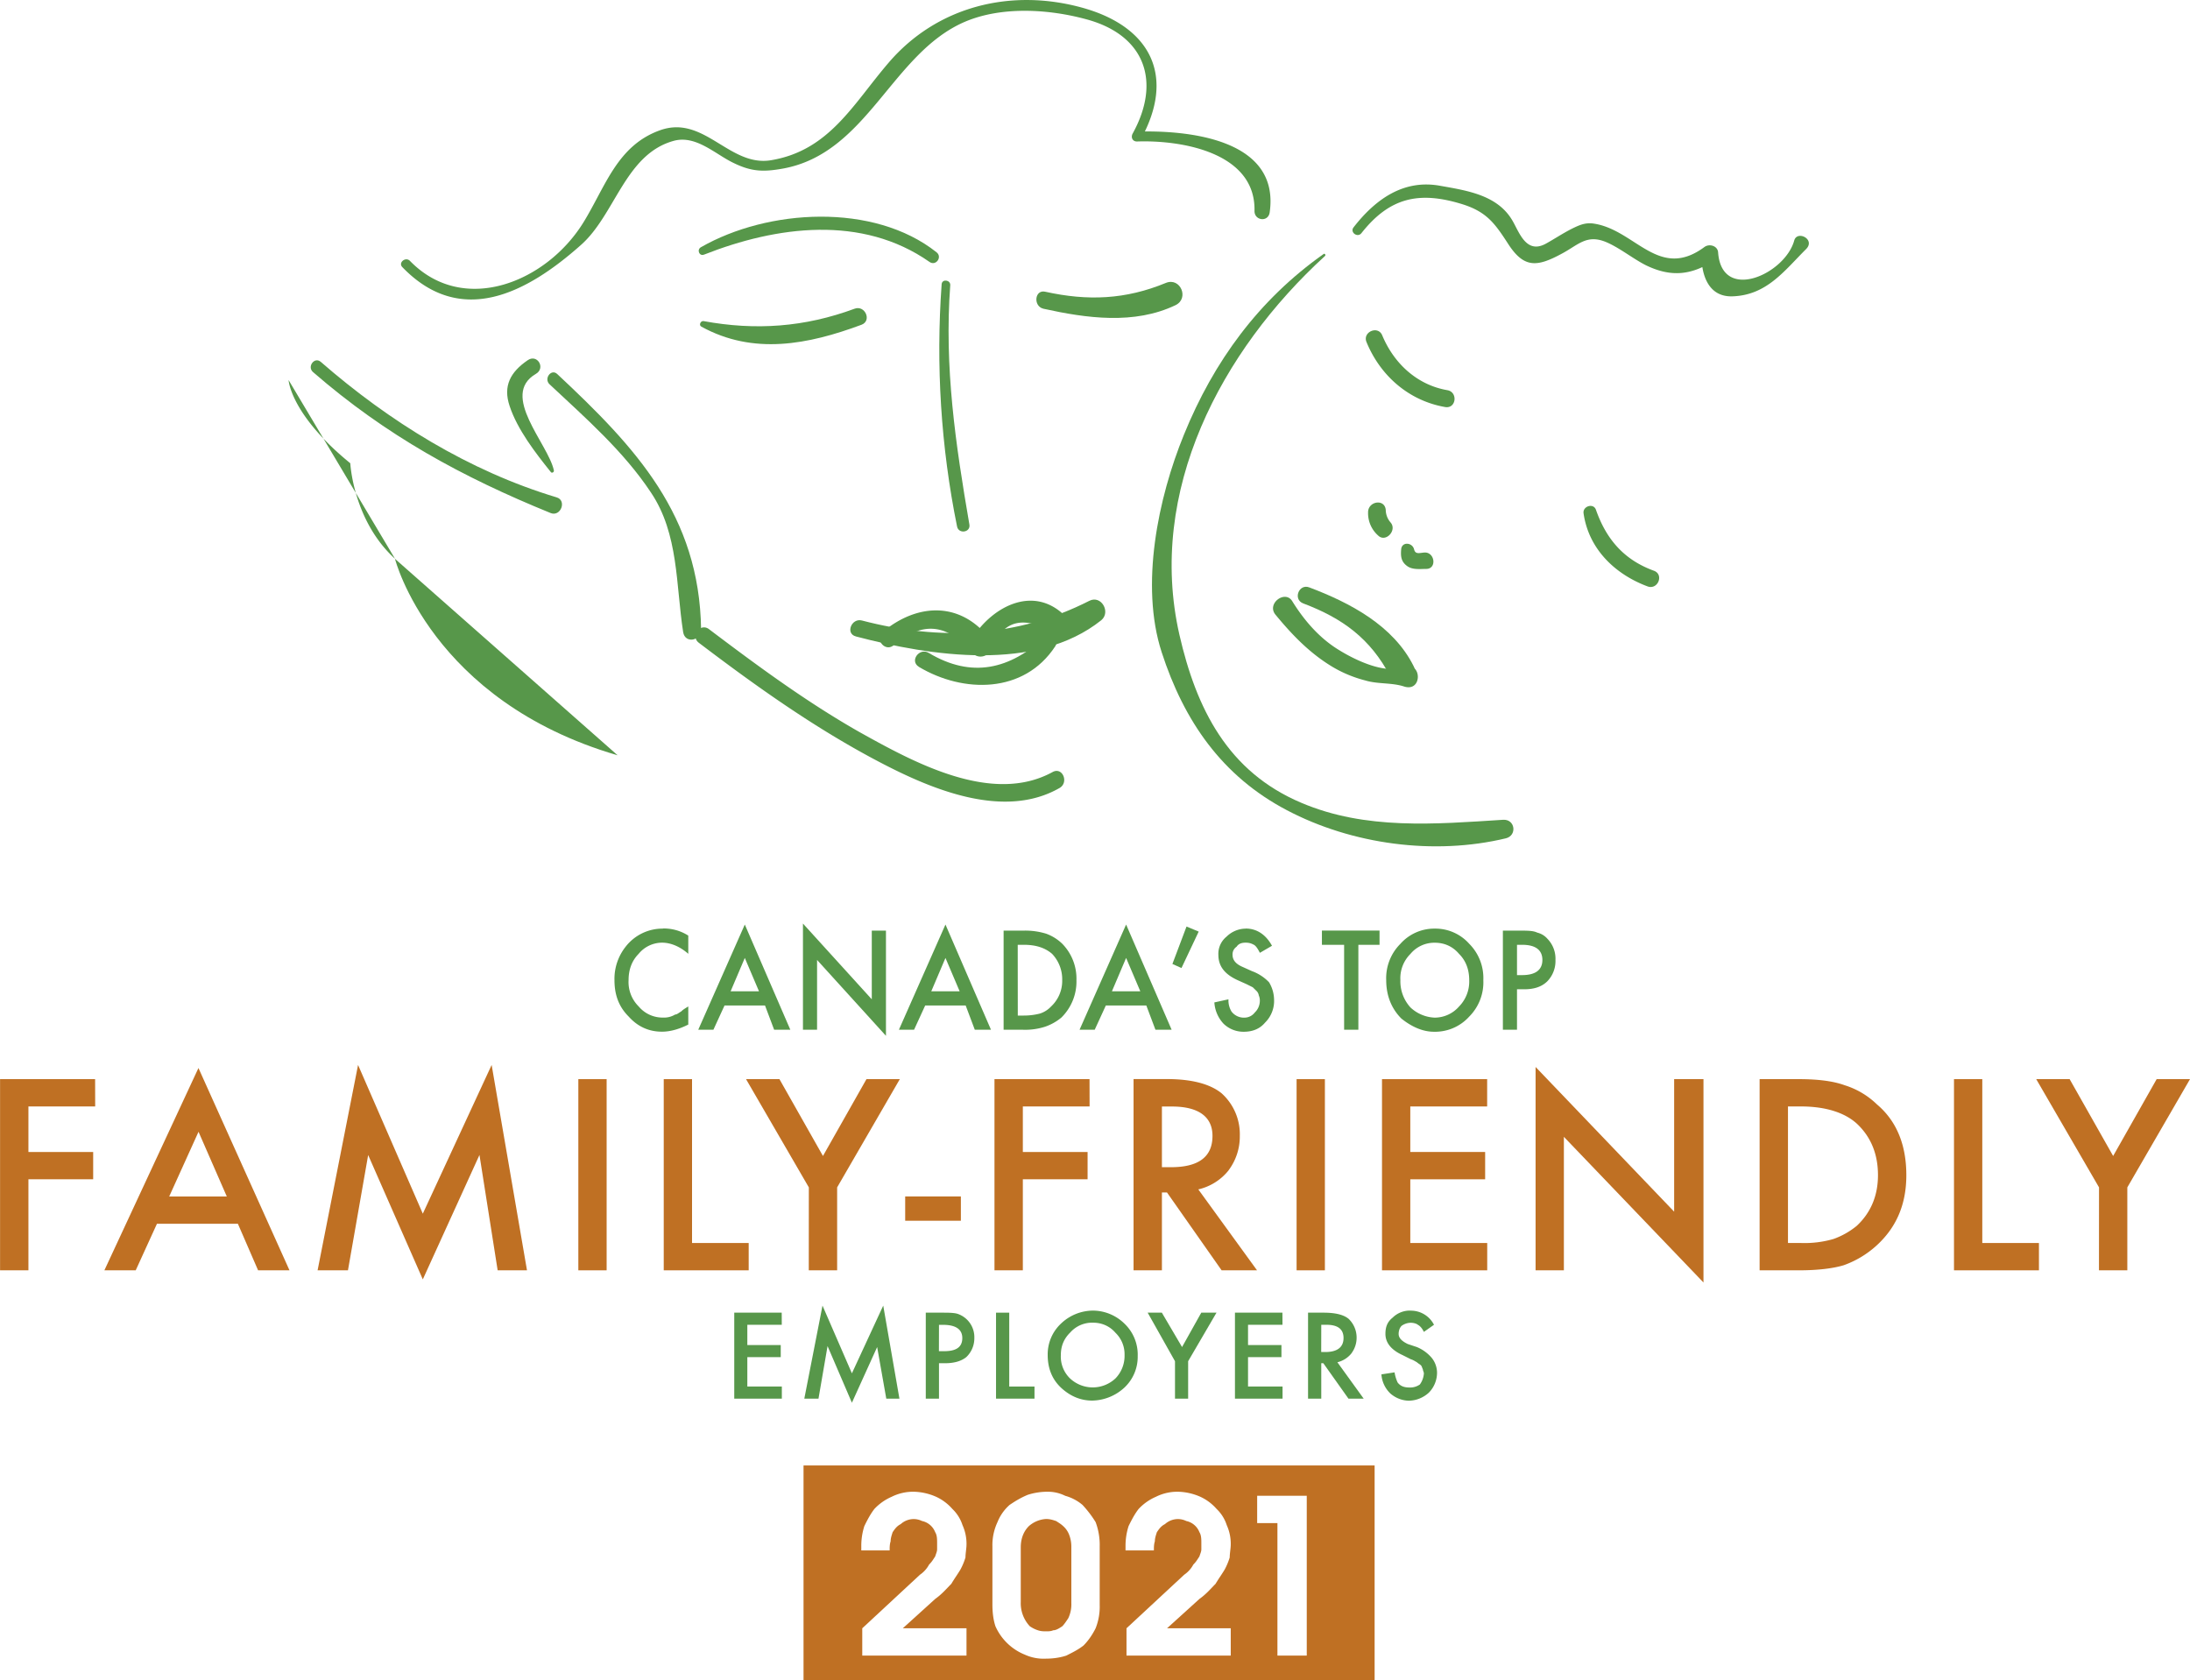 <svg xmlns="http://www.w3.org/2000/svg" xmlns:xlink="http://www.w3.org/1999/xlink" width="45.097" height="34.607" version="1.2" viewBox="0 0 33.823 25.955"><defs><symbol id="a" overflow="visible" style="overflow:visible"><path d="M.86-1.562a.72.72 0 0 0-.579.28.8.8 0 0 0-.172.516c0 .22.063.407.22.563Q.538.03.843.03c.14 0 .281-.047.406-.11v-.28c-.047.03-.078.046-.11.078-.03.015-.062.047-.093.047a.33.33 0 0 1-.188.047.48.48 0 0 1-.375-.172.53.53 0 0 1-.156-.407c0-.156.047-.296.156-.406a.47.47 0 0 1 .36-.172c.14 0 .281.063.406.172v-.281a.7.7 0 0 0-.39-.11m0 0" style="stroke:none"/></symbol><symbol id="b" overflow="visible" style="overflow:visible"><path d="M1.172 0h.25L.719-1.625 0 0h.234l.172-.375h.625zM.5-.594l.219-.515.219.515Zm0 0" style="stroke:none"/></symbol><symbol id="c" overflow="visible" style="overflow:visible"><path d="M.39 0v-1.078L1.454.094v-1.625h-.219V-.47L.172-1.64V0Zm0 0" style="stroke:none"/></symbol><symbol id="d" overflow="visible" style="overflow:visible"><path d="M.469 0a1 1 0 0 0 .344-.047.8.8 0 0 0 .25-.14.78.78 0 0 0 .234-.579.77.77 0 0 0-.219-.562.7.7 0 0 0-.25-.156 1.1 1.1 0 0 0-.344-.047H.172V0ZM.39-1.312h.093c.188 0 .329.046.438.14a.57.57 0 0 1 .156.406.54.54 0 0 1-.172.407.4.4 0 0 1-.172.109 1 1 0 0 1-.25.031H.391zm0 0" style="stroke:none"/></symbol><symbol id="e" overflow="visible" style="overflow:visible"><path d="m.11-1.016.14.063.266-.563-.188-.078zm0 0" style="stroke:none"/></symbol><symbol id="f" overflow="visible" style="overflow:visible"><path d="M.594-1.562a.43.43 0 0 0-.297.125.34.34 0 0 0-.125.28c0 .173.094.298.297.391l.14.063.094.047.063.062a.12.12 0 0 1 .03.063.2.2 0 0 1 .016.094.25.25 0 0 1-.078.171.2.2 0 0 1-.156.079.24.24 0 0 1-.203-.094.33.33 0 0 1-.047-.189L.11-.422a.53.53 0 0 0 .141.328.44.44 0 0 0 .313.125q.21 0 .328-.14a.47.47 0 0 0 .14-.36.53.53 0 0 0-.078-.265.7.7 0 0 0-.265-.172L.547-.97c-.11-.047-.156-.11-.156-.187a.14.14 0 0 1 .062-.125c.031-.047.078-.063.14-.063s.095.016.126.032c.031.015.062.062.094.125L1-1.297c-.094-.172-.234-.266-.406-.266m0 0" style="stroke:none"/></symbol><symbol id="h" overflow="visible" style="overflow:visible"><path d="M.906-1.312v-.22h-.89v.22h.343V0h.22v-1.312zm0 0" style="stroke:none"/></symbol><symbol id="i" overflow="visible" style="overflow:visible"><path d="M.344-.172c.156.125.328.203.5.203a.71.71 0 0 0 .547-.234.75.75 0 0 0 .218-.563.75.75 0 0 0-.218-.562.7.7 0 0 0-.532-.234.7.7 0 0 0-.53.234.75.75 0 0 0-.22.562c0 .235.079.438.235.594m.14-1a.48.48 0 0 1 .375-.172c.157 0 .282.063.375.172.11.11.157.25.157.406a.55.55 0 0 1-.157.407.5.5 0 0 1-.375.172.58.58 0 0 1-.375-.157.6.6 0 0 1-.156-.422.53.53 0 0 1 .156-.406m0 0" style="stroke:none"/></symbol><symbol id="j" overflow="visible" style="overflow:visible"><path d="M.5-.625c.14 0 .266-.031.36-.125a.45.45 0 0 0 .124-.328.44.44 0 0 0-.125-.328.3.3 0 0 0-.156-.094c-.062-.031-.156-.031-.281-.031h-.25V0H.39v-.625Zm-.11-.687h.08c.203 0 .312.078.312.234s-.11.234-.312.234H.39Zm0 0" style="stroke:none"/></symbol><symbol id="k" overflow="visible" style="overflow:visible"><path d="M1.828-2.953H.36V0h.438v-1.406h1v-.422h-1v-.703h1.031zm0 0" style="stroke:none"/></symbol><symbol id="l" overflow="visible" style="overflow:visible"><path d="M2.39 0h.485L1.469-3.125.016 0H.5l.328-.719h1.25zM1.017-1.14l.453-1 .437 1zm0 0" style="stroke:none"/></symbol><symbol id="m" overflow="visible" style="overflow:visible"><path d="m.719 0 .312-1.781L1.875.14l.875-1.922L3.031 0h.453l-.546-3.172L1.875-.875l-1-2.297L.25 0Zm0 0" style="stroke:none"/></symbol><symbol id="n" overflow="visible" style="overflow:visible"><path d="M.36-2.953V0h.437v-2.953zm0 0" style="stroke:none"/></symbol><symbol id="o" overflow="visible" style="overflow:visible"><path d="M.36-2.953V0h1.312v-.422H.797v-2.531zm0 0" style="stroke:none"/></symbol><symbol id="p" overflow="visible" style="overflow:visible"><path d="M.953 0h.438v-1.281l.968-1.672h-.515l-.672 1.187L.5-2.953h-.516l.97 1.672zm0 0" style="stroke:none"/></symbol><symbol id="q" overflow="visible" style="overflow:visible"><path d="M0-.766h.86v-.375H0Zm0 0" style="stroke:none"/></symbol><symbol id="r" overflow="visible" style="overflow:visible"><path d="M1.828-1.547A.87.87 0 0 0 2-2.078a.85.85 0 0 0-.281-.656c-.172-.141-.453-.22-.844-.22H.359V0h.438v-1.203h.078L1.719 0h.547l-.907-1.25a.84.84 0 0 0 .47-.297M.797-2.53h.156c.406 0 .625.156.625.453 0 .328-.219.484-.64.484H.797Zm0 0" style="stroke:none"/></symbol><symbol id="s" overflow="visible" style="overflow:visible"><path d="M1.984-2.953H.36V0h1.625v-.422H.797v-.984h1.156v-.422H.797v-.703h1.187zm0 0" style="stroke:none"/></symbol><symbol id="t" overflow="visible" style="overflow:visible"><path d="M.797 0v-2.062L2.953.188v-3.141H2.5v2.047L.36-3.141V0Zm0 0" style="stroke:none"/></symbol><symbol id="u" overflow="visible" style="overflow:visible"><path d="M.969 0c.297 0 .531-.031.687-.078a1.5 1.5 0 0 0 .5-.297c.313-.281.469-.64.469-1.094 0-.453-.14-.828-.453-1.093a1.25 1.25 0 0 0-.5-.297q-.258-.094-.703-.094h-.61V0ZM.797-2.531H1c.375 0 .672.094.86.265q.327.306.327.797c0 .313-.109.578-.328.782a1.2 1.2 0 0 1-.359.203 1.6 1.6 0 0 1-.5.062H.797Zm0 0" style="stroke:none"/></symbol><symbol id="v" overflow="visible" style="overflow:visible"><path d="M.89-1.328H.157V0h.735v-.187H.359v-.454h.516v-.187H.359v-.313h.532zm0 0" style="stroke:none"/></symbol><symbol id="w" overflow="visible" style="overflow:visible"><path d="m.328 0 .14-.812.376.875.39-.86.141.797h.203l-.25-1.437L.844-.391.39-1.437.109 0Zm0 0" style="stroke:none"/></symbol><symbol id="x" overflow="visible" style="overflow:visible"><path d="M.453-.547q.21 0 .328-.094a.4.4 0 0 0 .125-.296.38.38 0 0 0-.265-.375C.578-1.328.5-1.328.39-1.328H.156V0H.36v-.547zM.36-1.14h.063c.187 0 .297.063.297.204s-.094.203-.281.203h-.08Zm0 0" style="stroke:none"/></symbol><symbol id="y" overflow="visible" style="overflow:visible"><path d="M.156-1.328V0H.75v-.187H.36v-1.141zm0 0" style="stroke:none"/></symbol><symbol id="z" overflow="visible" style="overflow:visible"><path d="M.313-.156Q.523.03.78.03a.75.75 0 0 0 .5-.203.65.65 0 0 0 .203-.484.66.66 0 0 0-.203-.5.7.7 0 0 0-.484-.203.72.72 0 0 0-.5.203.65.65 0 0 0-.203.484c0 .219.078.39.219.516m.125-.86a.45.45 0 0 1 .359-.156c.125 0 .25.047.344.156a.46.46 0 0 1 .14.344.5.5 0 0 1-.14.36.513.513 0 0 1-.703 0 .47.47 0 0 1-.141-.36c0-.14.047-.25.14-.344m0 0" style="stroke:none"/></symbol><symbol id="A" overflow="visible" style="overflow:visible"><path d="M.422 0h.203v-.578l.438-.75H.828l-.297.531-.312-.531H0l.422.75zm0 0" style="stroke:none"/></symbol><symbol id="B" overflow="visible" style="overflow:visible"><path d="M.828-.703a.4.4 0 0 0 .078-.235.4.4 0 0 0-.125-.296c-.078-.063-.203-.094-.39-.094H.156V0H.36v-.547h.032L.78 0h.235L.609-.562a.4.4 0 0 0 .22-.141M.36-1.141h.079c.171 0 .265.063.265.204S.61-.72.422-.72H.359zm0 0" style="stroke:none"/></symbol><symbol id="C" overflow="visible" style="overflow:visible"><path d="M.547-1.36a.38.38 0 0 0-.281.11c-.079.063-.11.14-.11.25 0 .14.094.25.266.328l.125.063c.047.015.062.03.094.046.015.016.046.032.062.047.016.016.016.032.031.063 0 .016.016.047.016.062a.33.33 0 0 1-.062.172.26.26 0 0 1-.157.047c-.078 0-.14-.016-.187-.078a.6.6 0 0 1-.047-.156l-.203.031a.45.45 0 0 0 .14.297.45.45 0 0 0 .282.11.47.47 0 0 0 .312-.126.44.44 0 0 0 .125-.312.37.37 0 0 0-.078-.219.6.6 0 0 0-.234-.172L.5-.844C.406-.89.36-.938.36-1c0-.047.015-.094.046-.125a.25.25 0 0 1 .14-.047c.048 0 .095.016.11.031.031.016.063.047.094.11l.156-.11a.4.4 0 0 0-.36-.218m0 0" style="stroke:none"/></symbol><symbol id="D" overflow="visible" style="overflow:visible"><path d="M.14 0h1.61v-.422H.766l.5-.453c.109-.078.172-.156.25-.234.046-.079.093-.141.14-.22a1 1 0 0 0 .078-.187c0-.062.016-.14.016-.203a.7.7 0 0 0-.062-.297.6.6 0 0 0-.157-.25.75.75 0 0 0-.25-.187.9.9 0 0 0-.343-.078.74.74 0 0 0-.344.078.8.8 0 0 0-.266.187c-.062.079-.11.172-.156.266a1 1 0 0 0-.047.297v.078h.438c0-.047 0-.094.015-.14 0-.048.016-.094.031-.141.032-.047.063-.094.125-.125a.3.3 0 0 1 .204-.078.3.3 0 0 1 .125.03.28.28 0 0 1 .203.172c.03.048.03.11.03.173v.093c0 .032-.015.063-.03.11-.032.047-.047.078-.094.125a.44.44 0 0 1-.14.156L.14-.422zm0 0" style="stroke:none"/></symbol><symbol id="E" overflow="visible" style="overflow:visible"><path d="M1.328-.812a.5.5 0 0 1-.047.234c-.031.047-.062.094-.093.125-.047.031-.094.062-.141.062-.031.016-.078.016-.11.016-.03 0-.078 0-.125-.016a.5.5 0 0 1-.125-.062.52.52 0 0 1-.14-.375v-.844c0-.14.047-.25.125-.328a.44.44 0 0 1 .265-.11c.063 0 .11.016.157.032.047.031.078.047.125.094a.34.34 0 0 1 .078.125.5.5 0 0 1 .031.172Zm.438-.875a1 1 0 0 0-.063-.375 1.7 1.7 0 0 0-.203-.266.7.7 0 0 0-.266-.14.6.6 0 0 0-.28-.063 1 1 0 0 0-.298.047c-.11.046-.187.093-.281.156a.7.7 0 0 0-.187.265.84.84 0 0 0-.079.376v.89c0 .14.016.25.047.344a.84.84 0 0 0 .453.438.7.7 0 0 0 .329.062c.109 0 .218-.016.312-.047.094-.047.188-.094.266-.156.078-.078.14-.172.187-.266a.9.9 0 0 0 .063-.36Zm0 0" style="stroke:none"/></symbol><symbol id="F" overflow="visible" style="overflow:visible"><path d="M.766 0h.453v-2.469H.453v.422h.313zm0 0" style="stroke:none"/></symbol></defs><g style="fill:#57974a;fill-opacity:1" transform="translate(-193.074 -193.216)"><use xlink:href="#a" width="100%" height="100%" x="202.455" y="209.121"/><use xlink:href="#b" width="100%" height="100%" x="203.858" y="209.121"/></g><g style="fill:#57974a;fill-opacity:1" transform="translate(-193.074 -193.216)"><use xlink:href="#c" width="100%" height="100%" x="205.303" y="209.121"/><use xlink:href="#b" width="100%" height="100%" x="206.957" y="209.121"/></g><g style="fill:#57974a;fill-opacity:1" transform="translate(-193.074 -193.216)"><use xlink:href="#d" width="100%" height="100%" x="208.402" y="209.121"/><use xlink:href="#b" width="100%" height="100%" x="209.747" y="209.121"/></g><g style="fill:#57974a;fill-opacity:1" transform="translate(-193.074 -193.216)"><use xlink:href="#e" width="100%" height="100%" x="211.071" y="209.121"/><use xlink:href="#f" width="100%" height="100%" x="211.719" y="209.121"/><use xlink:href="#g" width="100%" height="100%" x="212.86" y="209.121"/><use xlink:href="#h" width="100%" height="100%" x="213.474" y="209.121"/></g><g style="fill:#57974a;fill-opacity:1" transform="translate(-193.074 -193.216)"><use xlink:href="#i" width="100%" height="100%" x="214.374" y="209.121"/><use xlink:href="#j" width="100%" height="100%" x="216.113" y="209.121"/></g><use xlink:href="#k" width="100%" height="100%" x="192.715" y="212.837" style="fill:#bf7023;fill-opacity:1" transform="translate(-193.074 -193.216)"/><g style="fill:#bf7023;fill-opacity:1" transform="translate(-193.074 -193.216)"><use xlink:href="#l" width="100%" height="100%" x="194.67" y="212.837"/><use xlink:href="#m" width="100%" height="100%" x="197.729" y="212.837"/><use xlink:href="#n" width="100%" height="100%" x="201.646" y="212.837"/><use xlink:href="#o" width="100%" height="100%" x="202.965" y="212.837"/></g><use xlink:href="#p" width="100%" height="100%" x="204.612" y="212.837" style="fill:#bf7023;fill-opacity:1" transform="translate(-193.074 -193.216)"/><g style="fill:#bf7023;fill-opacity:1" transform="translate(-193.074 -193.216)"><use xlink:href="#q" width="100%" height="100%" x="207.054" y="212.837"/><use xlink:href="#k" width="100%" height="100%" x="208.073" y="212.837"/><use xlink:href="#r" width="100%" height="100%" x="210.222" y="212.837"/><use xlink:href="#n" width="100%" height="100%" x="212.739" y="212.837"/><use xlink:href="#s" width="100%" height="100%" x="214.058" y="212.837"/><use xlink:href="#t" width="100%" height="100%" x="216.43" y="212.837"/><use xlink:href="#u" width="100%" height="100%" x="219.891" y="212.837"/><use xlink:href="#o" width="100%" height="100%" x="222.892" y="212.837"/></g><use xlink:href="#p" width="100%" height="100%" x="224.538" y="212.837" style="fill:#bf7023;fill-opacity:1" transform="translate(-193.074 -193.216)"/><g style="fill:#57974a;fill-opacity:1" transform="translate(-193.074 -193.216)"><use xlink:href="#v" width="100%" height="100%" x="204.257" y="214.819"/><use xlink:href="#w" width="100%" height="100%" x="205.387" y="214.819"/><use xlink:href="#x" width="100%" height="100%" x="207.216" y="214.819"/><use xlink:href="#y" width="100%" height="100%" x="208.301" y="214.819"/></g><use xlink:href="#z" width="100%" height="100%" x="209.162" y="214.819" style="fill:#57974a;fill-opacity:1" transform="translate(-193.074 -193.216)"/><g style="fill:#57974a;fill-opacity:1" transform="translate(-193.074 -193.216)"><use xlink:href="#A" width="100%" height="100%" x="210.799" y="214.819"/><use xlink:href="#v" width="100%" height="100%" x="211.99" y="214.819"/><use xlink:href="#B" width="100%" height="100%" x="213.12" y="214.819"/><use xlink:href="#C" width="100%" height="100%" x="214.315" y="214.819"/></g><path d="M9.539 11.666C6.656 10.826 6.1 8.631 6.1 8.631m2.388-2.695c.555.52 1.145 1.035 1.566 1.672.43.64.383 1.426.497 2.156.03.184.28.133.277-.043-.027-1.762-1.004-2.805-2.223-3.945-.093-.086-.21.074-.117.16m-3.652-.188c1.129.98 2.297 1.618 3.668 2.176.156.063.254-.195.093-.242-1.351-.406-2.586-1.172-3.644-2.094-.098-.082-.215.078-.117.16m3.718 1.516c-.09-.414-.836-1.16-.28-1.488.16-.09.023-.317-.126-.211-.262.18-.383.394-.277.707.12.363.398.722.633 1.015.015.028.058.008.05-.023m11.887-3.34c-1 .707-1.695 1.656-2.156 2.79-.399.976-.68 2.323-.344 3.359.344 1.062.93 1.914 1.934 2.441 1.008.531 2.277.7 3.383.434.175-.043.144-.297-.043-.286-1.051.067-2.122.16-3.114-.261-1.14-.48-1.625-1.457-1.886-2.598-.504-2.215.644-4.383 2.25-5.851.015-.016-.008-.043-.024-.028m-5.898.465c-.09 1.25-.012 2.512.238 3.742.023.121.21.094.191-.027-.214-1.242-.39-2.434-.296-3.7.004-.081-.125-.1-.133-.015m-3.711.656c.804.442 1.648.278 2.476-.03.16-.063.051-.306-.109-.247-.77.285-1.527.34-2.336.191-.043-.004-.074.063-.031.086m5.281-.277c.668.148 1.406.25 2.043-.055.215-.105.074-.433-.148-.344-.625.258-1.207.282-1.864.137-.164-.039-.191.223-.03.262M13.218 9.83c1.153.305 2.782.555 3.79-.25.152-.125 0-.394-.184-.3-1.121.57-2.305.62-3.512.304-.16-.043-.261.203-.093.246" style="fill:#57974a;fill-opacity:1;fill-rule:nonzero;stroke:none"/><path d="M13.8 9.967c.454-.383.836-.328 1.211.113a.174.174 0 0 0 .293-.046c.223-.54.582-.48 1.016-.25.133.066.262-.125.168-.23-.488-.54-1.152-.208-1.48.315q.134-.001.273-.008c-.453-.574-1.113-.546-1.648-.101-.13.11.035.316.168.207" style="fill:#57974a;fill-opacity:1;fill-rule:nonzero;stroke:none"/><path d="M14.191 10.3c.688.41 1.625.417 2.106-.317.066-.098-.063-.235-.157-.149-.539.504-1.132.649-1.797.25-.144-.086-.3.125-.152.215m5.934-.98c.61.23 1.039.543 1.347 1.129.118.222.477.07.36-.16-.313-.626-.98-.977-1.61-1.215-.16-.063-.257.183-.097.246" style="fill:#57974a;fill-opacity:1;fill-rule:nonzero;stroke:none"/><path d="M19.699 9.494c.258.313.531.598.887.81q.235.138.5.206c.195.059.41.031.601.094.29.09.274-.406-.008-.301-.3.113-.758-.113-1.004-.266-.3-.183-.535-.457-.718-.753-.11-.176-.399.039-.258.21m1.43-1.578a.46.46 0 0 0 .156.356c.117.113.297-.082.191-.203a.3.3 0 0 1-.074-.192c-.015-.18-.277-.136-.273.04m.511.57c-.008.101-.004.187.094.257.082.06.203.043.297.043.164-.004.129-.265-.035-.253-.082.008-.137.03-.157-.051-.027-.106-.19-.121-.199.004m-.535-3.203c.215.523.656.906 1.215 1.003.172.028.2-.234.031-.261-.468-.082-.824-.414-1.004-.848-.066-.156-.308-.05-.242.106m3.352 2.644c.078.55.484.941.988 1.129.16.059.258-.184.098-.242-.461-.168-.735-.485-.895-.942-.039-.109-.207-.054-.191.055m-20-2.058s.027.53.953 1.285c0 0 .043.886.691 1.476M21.027 3.6c.434-.55.887-.648 1.535-.453.403.12.528.308.739.633.242.367.445.34.816.14.258-.136.387-.308.691-.18.203.086.41.254.61.356.394.191.71.156 1.07-.082-.07-.039-.14-.074-.21-.113-.009.312.089.687.476.676.53-.016.8-.391 1.14-.73.149-.15-.136-.294-.183-.134-.14.52-1.121.965-1.176.184-.008-.102-.137-.137-.211-.082-.703.52-1.063-.258-1.7-.36-.136-.023-.23.02-.35.079-.138.07-.266.156-.4.23-.308.168-.413-.187-.519-.363-.23-.387-.691-.457-1.11-.531-.573-.106-1.007.214-1.339.64-.063.078.062.168.121.09m-14.812.527c.902.934 1.918.403 2.757-.343.532-.47.684-1.407 1.438-1.61.344-.09.64.211.922.344.273.133.457.14.758.086 1.308-.235 1.68-1.778 2.808-2.266.574-.246 1.309-.199 1.899-.035.894.25 1.136.965.695 1.762-.031.062.004.125.074.12.7-.023 1.828.177 1.809 1.071-.004.152.21.18.234.027.164-1.128-1.238-1.277-2.066-1.25q.04.061.074.122c.539-.97.164-1.735-.887-2.032-1.11-.312-2.258-.03-3.008.848-.547.637-.914 1.355-1.816 1.504-.64.105-1.031-.703-1.707-.465-.664.234-.844.863-1.184 1.418-.566.926-1.851 1.457-2.683.602-.067-.07-.188.027-.117.097m4.578 5.801c.89.676 1.8 1.324 2.793 1.844.797.418 1.918.894 2.78.398.145-.086.044-.328-.108-.246-.938.516-2.149-.152-2.977-.613-.82-.465-1.582-1.027-2.332-1.594-.137-.101-.29.11-.156.211" style="fill:#57974a;fill-opacity:1;fill-rule:nonzero;stroke:none"/><path d="M10.875 3.932c1.12-.441 2.437-.617 3.48.113.098.07.203-.074.11-.148-.97-.77-2.606-.672-3.641-.078-.066.039-.023.144.05.113" style="fill:#57974a;fill-opacity:1;fill-rule:nonzero;stroke:none"/><path d="M12.41 25.955h8.82v-3.32h-8.82zm0 0" style="fill:#bf7023;fill-opacity:1;fill-rule:nonzero;stroke:none"/><g style="fill:#fff;fill-opacity:1" transform="translate(-193.074 -193.216)"><use xlink:href="#D" width="100%" height="100%" x="206.251" y="218.788"/><use xlink:href="#E" width="100%" height="100%" x="208.292" y="218.788"/><use xlink:href="#D" width="100%" height="100%" x="210.332" y="218.788"/></g><use xlink:href="#F" width="100%" height="100%" x="212.037" y="218.788" style="fill:#fff;fill-opacity:1" transform="translate(-193.074 -193.216)"/></svg>